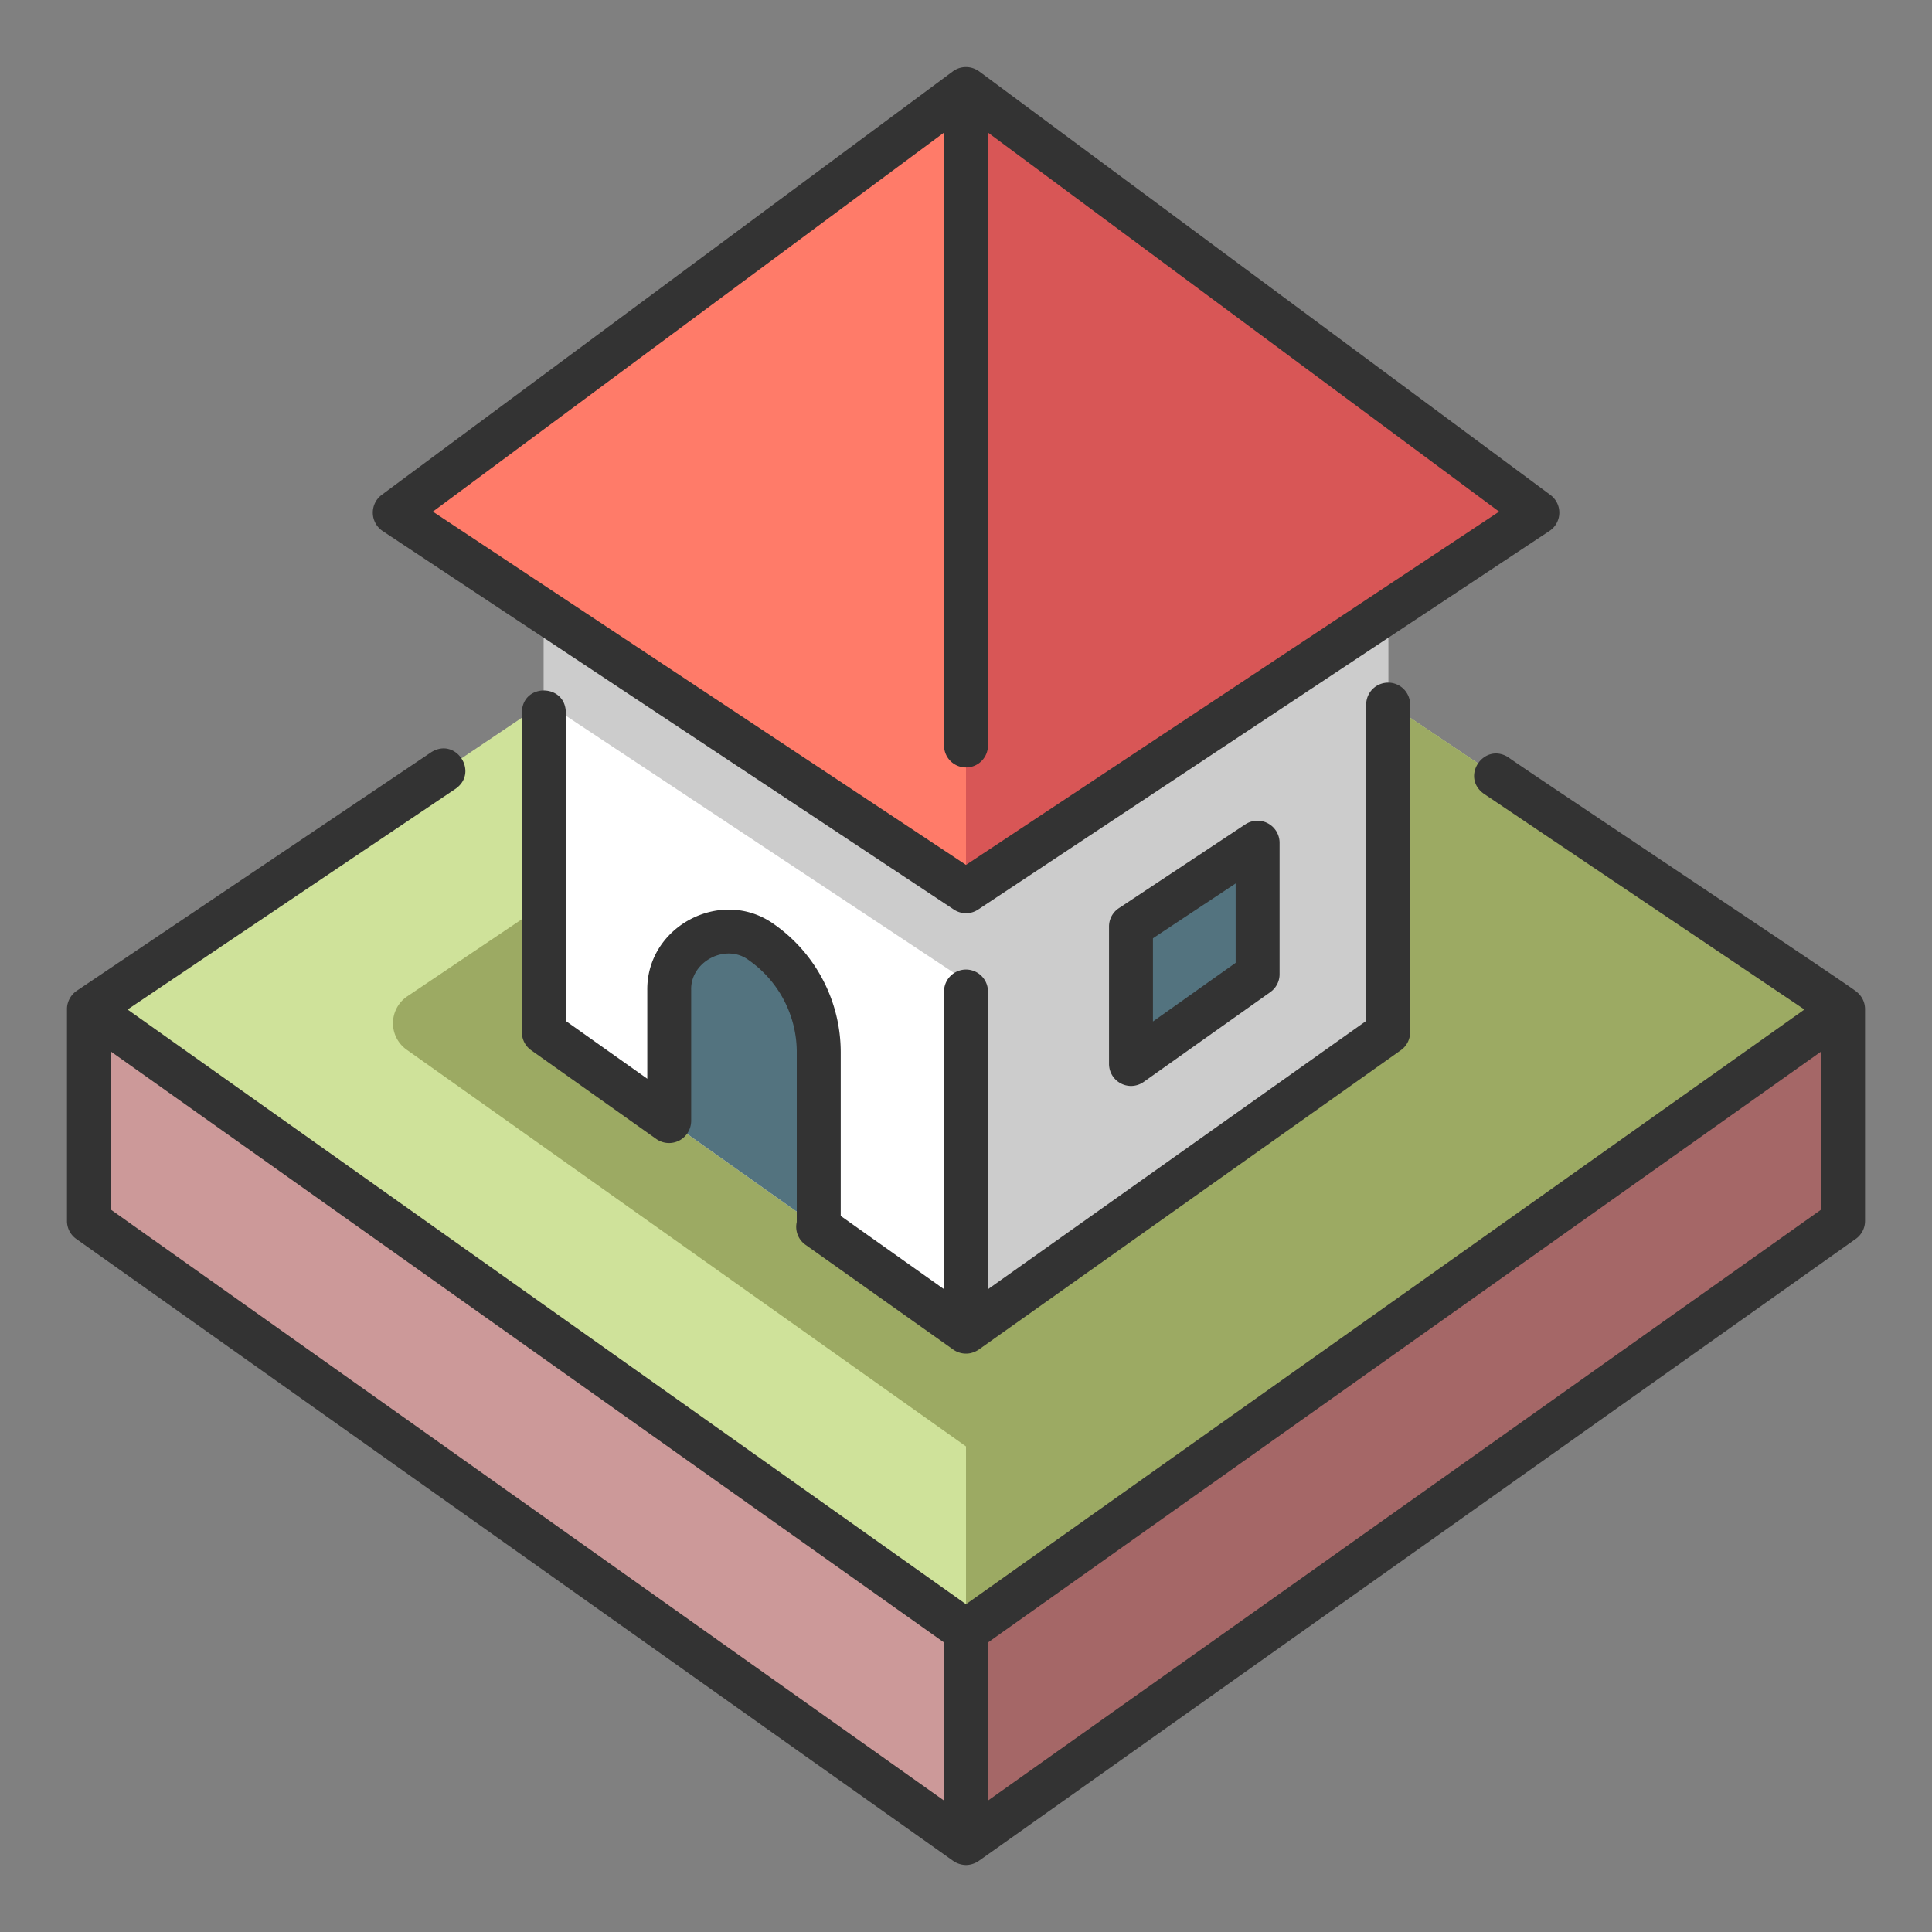 <svg id="icon" xmlns="http://www.w3.org/2000/svg" viewBox="0 0 512 512"><rect x="0" y="0" width="512" height="512" fill="#808080" stroke="none"/><polygon points="488.431 267.407 256.001 432.263 23.571 267.407 23.571 323.575 256.001 488.431 256.001 488.431 256.001 488.431 256.001 488.431 256.001 488.431 488.431 323.575 488.431 267.407" style="fill:#c99"/><polygon points="256.001 432.263 488.431 267.407 256.001 110.99 256.001 110.99 256.001 110.99 256.001 110.99 256.001 110.99 23.571 267.407 256.001 432.263 256.001 432.263 256.001 432.263 256.001 432.263 256.001 432.263" style="fill:#cfe29a"/><path d="M256,383.314l158.38-112.335L256,164.394h0L107.937,264.036a8.593,8.593,0,0,0-.174,14.138L256,383.314Z" style="fill:#9caa63"/><polygon points="488.431 323.575 488.431 267.407 256.001 432.263 256.001 488.431 488.431 323.575" style="fill:#a56767"/><polygon points="488.431 267.407 256.001 110.99 256.001 432.263 488.431 267.407" style="fill:#9caa63"/><polygon points="367.874 133.577 256.001 133.577 144.127 133.577 144.127 273.566 256.001 352.914 256.001 352.914 256.001 352.914 256.001 352.914 256.001 352.914 367.874 273.566 367.874 133.577" style="fill:#fff"/><polygon points="144.127 133.577 144.127 185.812 309.476 295.384 309.476 188.152 188.914 133.577 144.127 133.577" style="fill:#ccc"/><path d="M177.362,297.139V262.424A15.531,15.531,0,0,1,201.794,249.7a35.581,35.581,0,0,1,15.188,29.157l-.23,46.222Z" style="fill:#53737f"/><polygon points="367.874 273.566 367.874 133.577 256.001 133.577 256.001 352.914 367.874 273.566" style="fill:#ccc"/><polygon points="333.282 258.165 333.282 223.29 299.722 245.53 299.722 281.968 333.282 258.165" style="fill:#53737f"/><polygon points="256.001 236.19 407.416 135.851 256.001 23.571 256.001 23.571 256.001 23.571 256.001 23.571 256.001 23.571 104.585 135.851 256.001 236.19 256.001 236.19 256.001 236.19 256.001 236.19 256.001 236.19" style="fill:#ff7b69"/><polygon points="407.416 135.851 256.001 23.571 256.001 236.19 407.416 135.851" style="fill:#d85656"/><path d="M20.2,328.322,252.633,493.177A6.189,6.189,0,0,0,256,494.25a6.121,6.121,0,0,0,3.3-1.034c.012.035,232.468-164.9,232.5-164.894a5.821,5.821,0,0,0,2.452-4.748V267.407a5.849,5.849,0,0,0-2.285-4.611c-.011-.44-92.109-61.729-92.231-62.1-6.487-4.083-12.764,5.167-6.5,9.658l84.957,57.175L256,425.126,33.809,267.533l86.949-58.513c6.215-4.386.034-13.805-6.5-9.657L20.32,262.578a5.9,5.9,0,0,0-2.28,3.047,5.582,5.582,0,0,0-.29,1.782v56.167A5.821,5.821,0,0,0,20.2,328.322ZM261.821,435.27l220.789-156.6v41.9l-220.789,156.6ZM29.39,278.671l220.79,156.6v41.9L29.39,320.568Z" style="fill:#333"/><path d="M213.464,329.881l39.169,27.781a5.912,5.912,0,0,0,4.415.967,6.4,6.4,0,0,0,2.32-.967l111.874-79.349a5.821,5.821,0,0,0,2.453-4.748V186.8a5.821,5.821,0,1,0-11.641,0v83.759L261.821,341.65V262.685a5.821,5.821,0,0,0-11.641,0V341.65L222.8,322.232V278.855a41.437,41.437,0,0,0-17.674-33.928c-13.835-9.937-33.8.459-33.587,17.5v23.45l-21.595-15.317V188.734c-.155-7.6-11.443-7.733-11.64,0v84.831a5.823,5.823,0,0,0,2.452,4.748l33.235,23.573a5.855,5.855,0,0,0,9.1-3.925,7.152,7.152,0,0,0,.083-.822V262.425c-.287-7.617,9.2-12.564,15.277-7.957a29.781,29.781,0,0,1,12.7,24.387v44.976A5.82,5.82,0,0,0,213.464,329.881Z" style="fill:#333"/><path d="M299.722,287.789a5.821,5.821,0,0,0,3.368-1.073l33.56-23.8a5.818,5.818,0,0,0,2.453-4.747V223.29a5.861,5.861,0,0,0-9.036-4.851l-33.56,22.24a5.816,5.816,0,0,0-2.605,4.851v36.439A5.853,5.853,0,0,0,299.722,287.789Zm5.82-39.135,21.92-14.525v21.029l-21.92,15.547Z" style="fill:#333"/><path d="M413.234,136.005a5.818,5.818,0,0,0-2.352-4.828L259.468,18.9a6.33,6.33,0,0,0-2.054-.952,5.859,5.859,0,0,0-4.88.952L101.118,131.177a5.862,5.862,0,0,0,.251,9.526L252.785,241.041a5.82,5.82,0,0,0,6.431,0L410.631,140.7A5.823,5.823,0,0,0,413.234,136.005ZM256,229.207,114.718,135.584,250.18,35.132V197.639a5.821,5.821,0,0,0,11.641,0V35.132L397.282,135.584Z" style="fill:#333"/></svg>